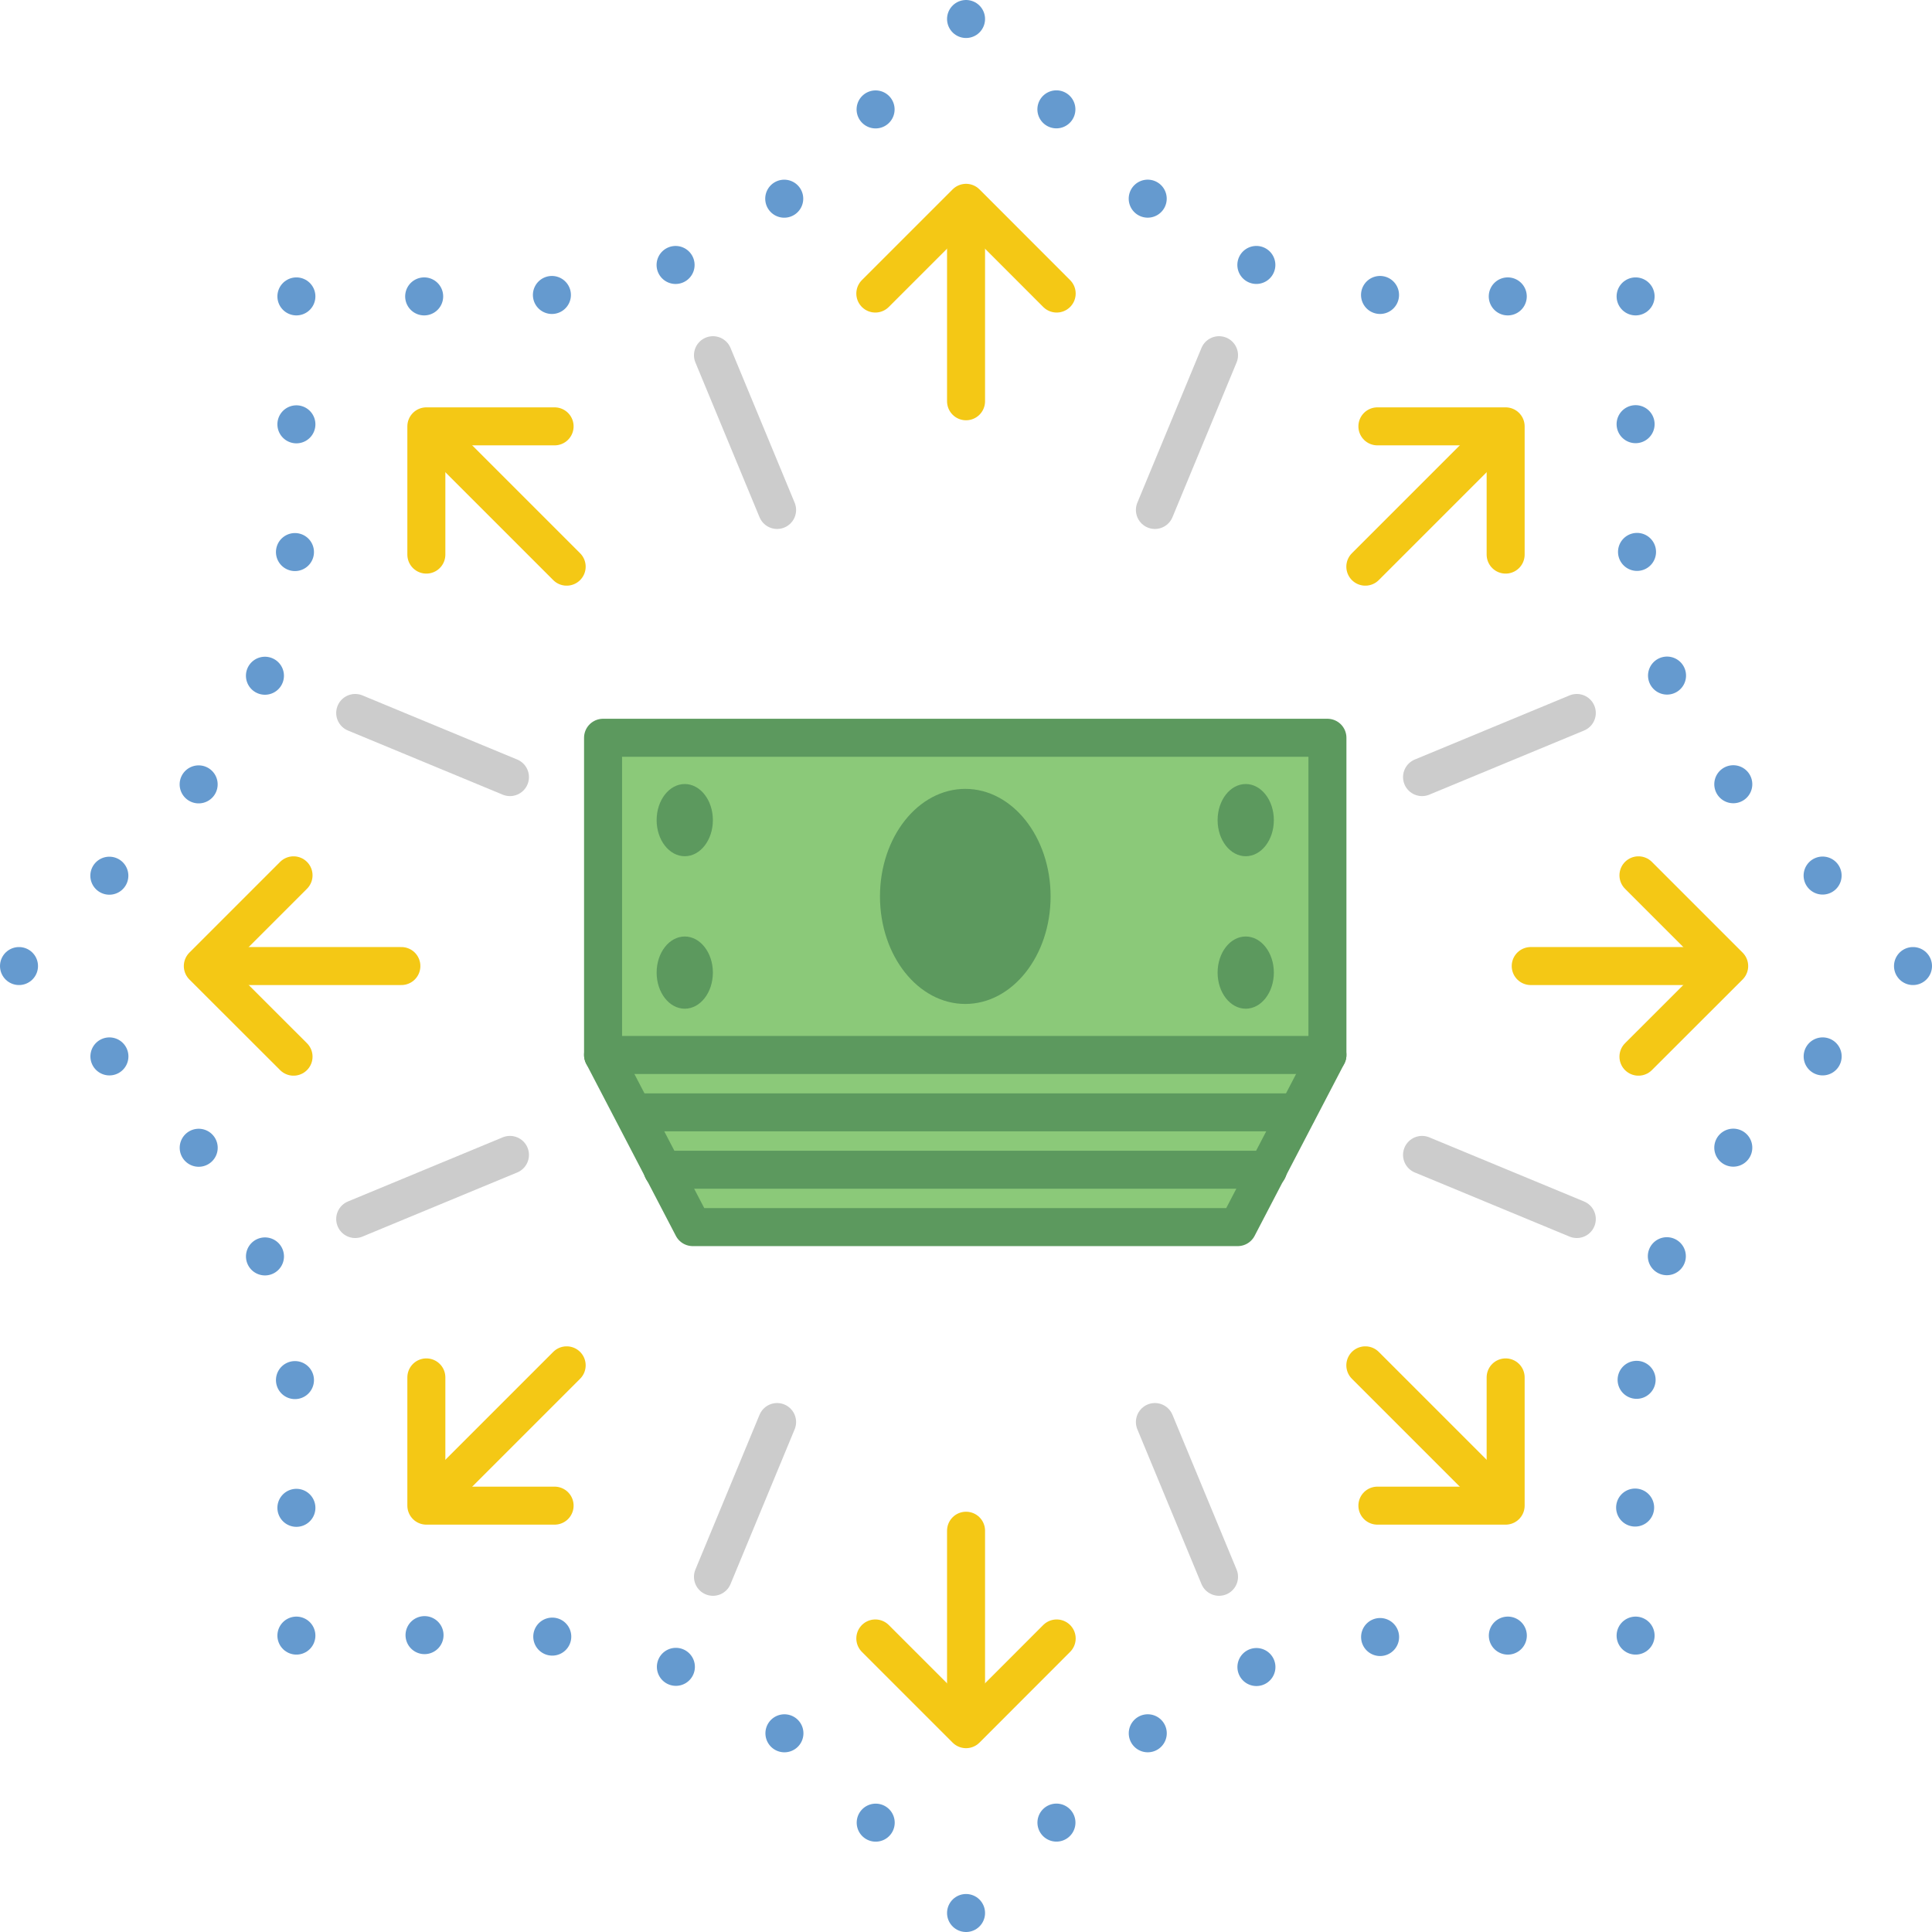 <svg xmlns="http://www.w3.org/2000/svg" viewBox="0 0 203.37 203.37"><defs><style>.cls-1,.cls-2,.cls-5,.cls-6{fill:none;}.cls-1{stroke:#f4c815;}.cls-1,.cls-2,.cls-3,.cls-5,.cls-6{stroke-linecap:round;stroke-linejoin:round;stroke-width:4px;}.cls-2{stroke:#ccc;}.cls-3{fill:#8bc979;stroke:#5c995e;}.cls-4{fill:#5c995e;}.cls-5,.cls-6{stroke:#659acf;}.cls-6{stroke-dasharray:0 13.45;}</style></defs><g id="Layer_2" data-name="Layer 2"><g id="Layer_1-2" data-name="Layer 1"><line class="cls-1" x1="143.72" y1="143.72" x2="157.98" y2="157.98"/><polyline class="cls-1" points="158.49 144.99 158.49 158.49 144.99 158.49"/><line class="cls-1" x1="59.65" y1="59.65" x2="45.39" y2="45.39"/><polyline class="cls-1" points="44.88 58.38 44.88 44.88 58.38 44.88"/><line class="cls-1" x1="101.69" y1="161.13" x2="101.69" y2="181.3"/><polyline class="cls-1" points="111.23 172.47 101.69 182.02 92.14 172.47"/><line class="cls-1" x1="101.69" y1="42.24" x2="101.69" y2="22.07"/><polyline class="cls-1" points="92.14 30.9 101.69 21.35 111.23 30.9"/><line class="cls-1" x1="161.13" y1="101.69" x2="181.3" y2="101.69"/><polyline class="cls-1" points="172.47 92.14 182.02 101.69 172.47 111.23"/><line class="cls-1" x1="42.25" y1="101.69" x2="22.07" y2="101.69"/><polyline class="cls-1" points="30.9 111.23 21.35 101.69 30.9 92.14"/><line class="cls-1" x1="143.72" y1="59.65" x2="157.98" y2="45.39"/><polyline class="cls-1" points="144.99 44.88 158.49 44.88 158.49 58.38"/><line class="cls-1" x1="59.65" y1="143.72" x2="45.39" y2="157.98"/><polyline class="cls-1" points="58.38 158.49 44.88 158.49 44.88 144.99"/><line class="cls-2" x1="149.69" y1="121.57" x2="165.98" y2="128.32"/><line class="cls-2" x1="53.68" y1="81.8" x2="37.39" y2="75.05"/><line class="cls-2" x1="121.57" y1="149.69" x2="128.32" y2="165.98"/><line class="cls-2" x1="81.8" y1="53.68" x2="75.05" y2="37.39"/><line class="cls-2" x1="149.69" y1="81.8" x2="165.98" y2="75.05"/><line class="cls-2" x1="53.68" y1="121.57" x2="37.39" y2="128.32"/><line class="cls-2" x1="121.57" y1="53.68" x2="128.32" y2="37.39"/><line class="cls-2" x1="81.8" y1="149.69" x2="75.05" y2="165.98"/><polyline class="cls-3" points="139.73 111.05 130.29 129.17 72.92 129.17 63.48 111.05"/><rect class="cls-3" x="63.48" y="77.66" width="76.25" height="33.39"/><ellipse class="cls-4" cx="101.61" cy="94.36" rx="8.98" ry="11.32"/><ellipse class="cls-4" cx="72.08" cy="86.33" rx="2.96" ry="3.8"/><ellipse class="cls-4" cx="72.08" cy="102.38" rx="2.96" ry="3.8"/><ellipse class="cls-4" cx="131.13" cy="86.33" rx="2.96" ry="3.8"/><ellipse class="cls-4" cx="131.13" cy="102.38" rx="2.96" ry="3.8"/><line class="cls-3" x1="66.8" y1="117.09" x2="136.54" y2="117.09"/><line class="cls-3" x1="69.74" y1="123.13" x2="133.48" y2="123.13"/><line class="cls-5" x1="101.69" y1="2" x2="101.69" y2="2"/><path class="cls-6" d="M111.2,11.51l7,7A43.44,43.44,0,0,0,148.89,31.2h16.56"/><line class="cls-5" x1="172.17" y1="31.2" x2="172.17" y2="31.2"/><path class="cls-6" d="M172.17,44.65v9.83a43.44,43.44,0,0,0,12.74,30.74l11.71,11.71"/><line class="cls-5" x1="201.37" y1="101.69" x2="201.37" y2="101.69"/><path class="cls-6" d="M191.86,111.2l-7,7a43.44,43.44,0,0,0-12.74,30.74v16.56"/><line class="cls-5" x1="172.17" y1="172.17" x2="172.17" y2="172.17"/><path class="cls-6" d="M158.72,172.17h-9.83a43.44,43.44,0,0,0-30.74,12.74l-11.71,11.71"/><line class="cls-5" x1="101.69" y1="201.37" x2="101.69" y2="201.37"/><path class="cls-6" d="M92.18,191.86l-7-7a43.44,43.44,0,0,0-30.74-12.74H37.92"/><line class="cls-5" x1="31.2" y1="172.17" x2="31.2" y2="172.17"/><path class="cls-6" d="M31.2,158.72v-9.83a43.44,43.44,0,0,0-12.74-30.74L6.76,106.44"/><line class="cls-5" x1="2" y1="101.69" x2="2" y2="101.69"/><path class="cls-6" d="M11.51,92.18l7-7A43.44,43.44,0,0,0,31.2,54.48V37.92"/><line class="cls-5" x1="31.2" y1="31.2" x2="31.2" y2="31.2"/><path class="cls-6" d="M44.65,31.2h9.83A43.44,43.44,0,0,0,85.22,18.46L96.93,6.76"/></g></g></svg>